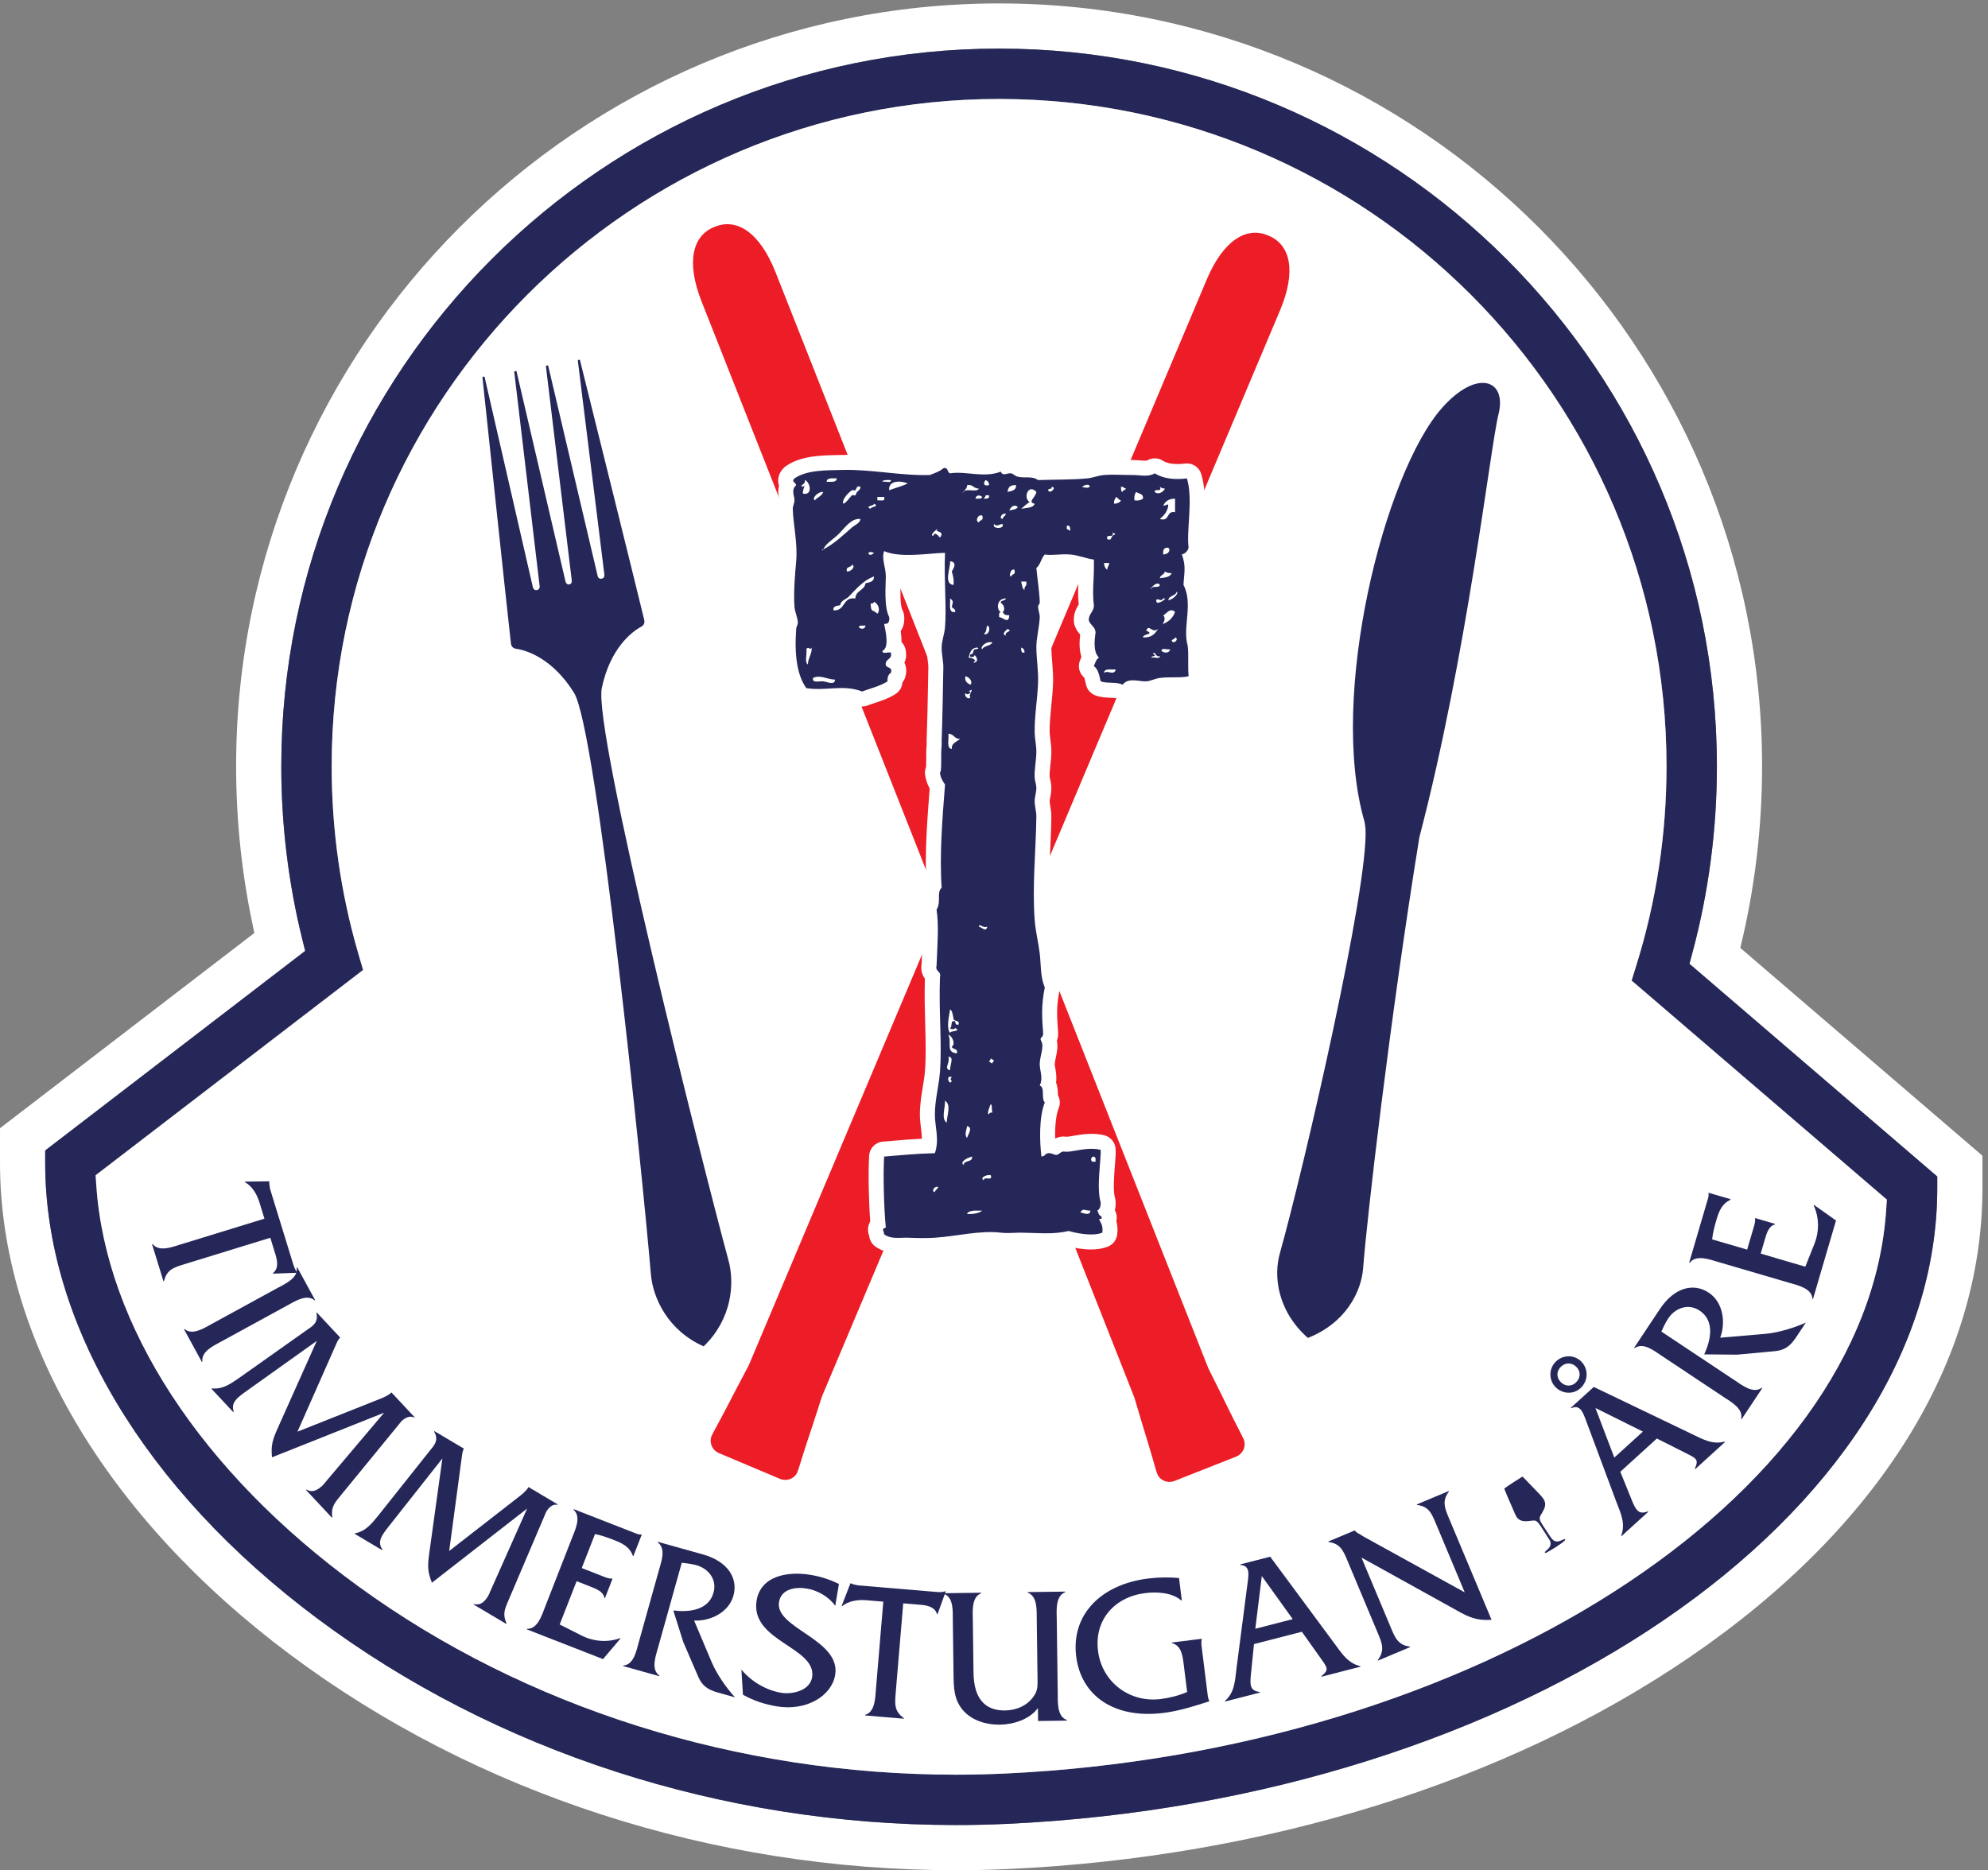 <?xml version="1.0" encoding="UTF-8" standalone="no"?> <svg xmlns="http://www.w3.org/2000/svg" xmlns:xlink="http://www.w3.org/1999/xlink" xmlns:serif="http://www.serif.com/" width="100%" height="100%" viewBox="0 0 220 207" version="1.1" xml:space="preserve" style="fill-rule:evenodd;clip-rule:evenodd;stroke-linejoin:round;stroke-miterlimit:2;"><rect x="0" y="0" width="220" height="207" fill="#808080" stroke="none"/><g><path d="M214.385,131.499c-0,36.188 -46.203,67.757 -102.997,70.373c-1.845,0.084 -3.727,0.128 -5.592,0.128c-25.864,0 -50.981,-8.13 -70.726,-22.893c-19.11,-14.287 -30.07,-32.656 -30.07,-50.395l0,-1.375l28.771,-22.086l-0.328,-1.327c-1.535,-6.22 -2.314,-12.649 -2.314,-19.11c-0,-43.799 35.634,-79.434 79.435,-79.434c43.799,0 79.434,35.635 79.434,79.434c0,6.985 -0.907,13.913 -2.696,20.593l-0.34,1.27l27.423,23.541l-0,1.281Zm3.257,-5.075l-25.053,-21.507c1.599,-6.549 2.409,-13.302 2.409,-20.103c0,-46.557 -37.877,-84.434 -84.434,-84.434c-46.558,0 -84.435,37.877 -84.435,84.434c-0,6.222 0.68,12.419 2.023,18.447l-26.197,20.11l-1.955,1.501l0,3.84c0,19.331 11.691,39.159 32.076,54.399c20.604,15.405 46.784,23.889 73.72,23.889c1.929,0 3.888,-0.045 5.821,-0.133c28.384,-1.308 55.156,-9.64 75.388,-23.464c20.881,-14.266 32.38,-32.7 32.38,-51.904l-0,-3.578l-1.743,-1.497Z" style="fill:#fff;fill-rule:nonzero;"></path><path d="M208.737,133.814c-2.042,32.071 -45.827,60.105 -97.605,62.489c-1.752,0.082 -3.547,0.123 -5.336,0.123c-24.174,-0 -47.672,-7.412 -66.165,-20.869c-17.361,-12.633 -27.921,-28.802 -28.973,-44.36l-0.075,-1.117l29.598,-22.722l-0.534,-1.829c-1.953,-6.7 -2.943,-13.669 -2.943,-20.715c-0,-40.726 33.133,-73.859 73.86,-73.859c40.726,0 73.859,33.133 73.859,73.859c0,7.496 -1.116,14.886 -3.32,21.964l-0.544,1.75l28.244,24.245l-0.066,1.041Zm-21.775,-27.137l0.34,-1.27c1.789,-6.68 2.696,-13.608 2.696,-20.593c0,-43.799 -35.635,-79.434 -79.434,-79.434c-43.801,0 -79.435,35.635 -79.435,79.434c-0,6.461 0.779,12.89 2.314,19.11l0.328,1.327l-28.771,22.086l0,1.375c0,17.739 10.96,36.108 30.07,50.395c19.745,14.763 44.862,22.893 70.726,22.893c1.865,0 3.747,-0.044 5.592,-0.128c56.794,-2.616 102.997,-34.185 102.997,-70.373l-0,-1.281l-27.423,-23.541Z" style="fill:#262759;fill-rule:nonzero;"></path><path d="M105.796,196.426c-24.174,-0 -47.672,-7.412 -66.165,-20.869c-17.361,-12.633 -27.921,-28.802 -28.973,-44.36l-0.075,-1.117l29.598,-22.722l-0.534,-1.829c-1.953,-6.7 -2.943,-13.669 -2.943,-20.715c-0,-40.726 33.133,-73.859 73.86,-73.859c40.726,0 73.859,33.133 73.859,73.859c0,7.496 -1.116,14.886 -3.32,21.964l-0.544,1.75l28.244,24.245l-0.066,1.041c-2.042,32.071 -45.827,60.105 -97.605,62.489c-1.752,0.082 -3.547,0.123 -5.336,0.123Z" style="fill:#fff;fill-rule:nonzero;"></path><path d="M88.352,162.614l0.009,0.002c0.008,-0.026 0.762,-2.483 1.544,-4.794c-0.001,0.002 -0,0.004 -0,0.006l1.063,-3.285l50.674,-120.16c1.86,-4.409 1.133,-7.29 -1.214,-8.28c-0.017,-0.007 -0.035,-0.011 -0.052,-0.018c-0.003,-0.001 -0.006,-0.003 -0.009,-0.004c-0.003,-0.001 -0.006,-0.002 -0.009,-0.003c-0.017,-0.008 -0.032,-0.017 -0.049,-0.025c-2.348,-0.99 -4.918,0.501 -6.776,4.909l-50.676,120.161l-1.609,3.054c0.001,-0.001 0.002,-0.002 0.004,-0.004c-1.11,2.173 -2.342,4.427 -2.356,4.452l0.008,0.004l-0.146,0.277c-0.314,0.745 0.048,1.609 0.808,1.93l3.363,1.418l0.009,0.004l0.009,0.003l3.363,1.419c0.761,0.321 1.632,-0.023 1.946,-0.768l0.096,-0.298Z" style="fill:#ec1d26;fill-rule:nonzero;"></path><path d="M137.497,159.034l0.007,-0.003c-0.013,-0.025 -1.193,-2.307 -2.252,-4.505c0.002,0.001 0.003,0.002 0.005,0.004l-1.54,-3.091l-47.888,-121.298c-1.757,-4.45 -4.291,-6 -6.662,-5.064c-0.017,0.007 -0.032,0.016 -0.049,0.023c-0.003,0.001 -0.006,0.002 -0.009,0.003c-0.003,0.002 -0.006,0.003 -0.009,0.005c-0.017,0.006 -0.035,0.01 -0.052,0.016c-2.371,0.936 -3.163,3.799 -1.406,8.249l47.888,121.298l0.987,3.309c-0,-0.002 0.001,-0.004 -0,-0.006c0.729,2.329 1.426,4.801 1.433,4.829l0.008,-0.003l0.09,0.3c0.297,0.752 1.159,1.116 1.928,0.813l3.395,-1.34l0.009,-0.004l0.009,-0.003l3.395,-1.341c0.767,-0.302 1.149,-1.158 0.852,-1.91l-0.139,-0.281Z" style="fill:#ec1d26;fill-rule:nonzero;"></path><path d="M150.85,140.36c0.408,-5.41 2.931,-27.377 6.226,-47.702c5.316,-20.314 7.85,-43.218 8.755,-46.81c0.97,-3.864 -2.407,-5.057 -6.267,-0.681c-6.367,7.216 -12.594,31.879 -8.566,45.767c0.047,0.32 0.092,0.455 0.111,0.755c0.389,6.313 -6.749,37.313 -9.479,47.045c-0.715,2.533 -0.258,6.38 3.103,9.349l0.004,0.001c4.174,-1.64 5.915,-5.099 6.113,-7.724Z" style="fill:#262759;fill-rule:nonzero;"></path><path d="M71.294,68.619c-0.881,-3.688 -7.118,-28.782 -7.118,-28.782l-0.127,-0.018l-0.108,0.059l2.943,23.736c0,-0 0.052,0.374 -0.311,0.439c-0.364,0.064 -0.434,-0.305 -0.434,-0.305l-5.478,-23.28l-0.133,-0.03l-0.118,0.074l2.863,23.733c-0,-0 0.058,0.379 -0.275,0.438c-0.333,0.059 -0.416,-0.315 -0.416,-0.315l-5.425,-23.282l-0.133,-0.021l-0.119,0.065l2.815,23.751c0,-0 0.049,0.371 -0.303,0.433c-0.353,0.063 -0.444,-0.305 -0.444,-0.305l-5.352,-23.311l-0.125,-0.019l-0.11,0.06c0,-0 2.722,25.714 3.156,29.481c0.04,0.357 0.262,0.544 0.604,0.593c1.168,0.164 4.036,1.104 6.365,4.848c2.519,3.84 7.607,53.565 8.518,64.368c0.227,2.685 1.913,6.246 5.84,7.988c3.095,-2.98 3.458,-6.902 2.752,-9.503c-2.839,-10.462 -15.069,-58.929 -14.015,-63.399c0.908,-4.314 3.283,-6.179 4.322,-6.732c0.306,-0.163 0.45,-0.415 0.366,-0.764Z" style="fill:#262759;fill-rule:nonzero;"></path><path d="M102.188,137.864c-0.57,-0 -1.151,-0.019 -1.756,-0.04l-0.14,-0.002c-0.14,-0 -0.283,0.005 -0.428,0.011c-0.17,0.006 -0.34,0.011 -0.512,0.011c-0.572,0 -1.316,-0.062 -1.995,-0.549c-0.206,-0.148 -0.332,-0.38 -0.345,-0.633c-0.002,-0.03 -0.012,-0.063 -0.035,-0.126c-0.053,-0.15 -0.177,-0.5 0.015,-0.877c0.046,-0.09 0.101,-0.165 0.162,-0.23c-0.188,-2.288 -0.255,-5.627 -0.142,-7.469c0.026,-0.413 0.351,-0.744 0.763,-0.777l1.097,-0.09c1.18,-0.102 2.499,-0.214 3.937,-0.268c0.107,-0.653 0.024,-1.323 -0.063,-2.023c-0.059,-0.479 -0.121,-0.976 -0.119,-1.474c0.003,-1.004 0.158,-1.943 0.308,-2.85c0.107,-0.649 0.208,-1.262 0.255,-1.889c0.126,-1.662 0.078,-3.386 0.027,-5.212c-0.046,-1.646 -0.093,-3.349 -0.028,-5.236c0.001,-0.03 0.003,-0.06 0.007,-0.089c-0.221,-0.237 -0.511,-0.63 -0.379,-1.299c0.016,-0.397 0.035,-0.797 0.053,-1.197c0.083,-1.739 0.161,-3.381 -0.047,-4.749c-0.03,-0.201 0.013,-0.406 0.124,-0.576c0.133,-0.205 0.132,-0.503 0.13,-0.848c-0.002,-0.409 -0.004,-0.936 0.28,-1.398c-0.205,-3.424 0.076,-7.076 0.348,-10.611l0.025,-0.314c-0.241,-0.372 -0.463,-0.831 -0.536,-1.441c-0.022,-0.181 0.017,-0.362 0.106,-0.516c0.028,-0.203 0.027,-0.678 0.026,-1.036c-0.001,-0.527 -0.002,-1.125 0.054,-1.633c0.005,-0.067 -0.001,-0.227 -0.002,-0.333c-0.002,-0.086 -0.002,-0.152 -0.002,-0.172c0.074,-1.932 0.111,-3.975 0.149,-6.065l0.038,-1.966c0.006,-0.302 -0.04,-0.646 -0.088,-1.011c-0.053,-0.404 -0.108,-0.822 -0.099,-1.236c0.011,-0.507 0.112,-0.949 0.21,-1.377c0.072,-0.316 0.14,-0.615 0.167,-0.923c0.092,-1.064 0.055,-2.399 0.015,-3.813c-0.031,-1.073 -0.064,-2.261 -0.044,-3.475c-0.193,0.015 -0.395,0.032 -0.604,0.049c-0.799,0.066 -1.703,0.14 -2.592,0.14c-0.729,-0 -1.361,-0.052 -1.91,-0.157c0.021,0.124 0.047,0.253 0.073,0.384c0.078,0.4 0.167,0.853 0.166,1.331c0,0.195 -0.009,0.435 -0.018,0.705c-0.034,0.99 -0.091,2.645 0.3,3.405c0.047,0.09 0.077,0.189 0.088,0.291c0.022,0.201 0.088,0.816 -0.32,1.27c-0.033,0.036 -0.07,0.073 -0.114,0.111c0.113,0.624 0.193,1.292 0.109,1.87c0.251,0.102 0.436,0.321 0.497,0.586c0.151,0.676 -0.086,1.093 -0.318,1.344c0.478,0.439 0.405,0.996 0.299,1.332c-0.058,0.187 -0.181,0.347 -0.346,0.452c0.011,0.012 0.002,0.075 0.009,0.187c0.017,0.294 -0.123,0.577 -0.369,0.74c-0.646,0.429 -1.402,0.678 -2.134,0.919c-0.283,0.093 -0.566,0.186 -0.838,0.289c-0.095,0.036 -0.195,0.054 -0.295,0.054c-0.101,0 -0.202,-0.019 -0.298,-0.056c-0.589,-0.227 -1.203,-0.328 -1.988,-0.328c-0.41,0 -0.818,0.026 -1.228,0.051c-0.45,0.029 -0.904,0.056 -1.365,0.056c-0.521,-0 -0.989,-0.036 -1.434,-0.109c-0.215,-0.035 -0.409,-0.155 -0.537,-0.332c-1.089,-1.507 -1.507,-3.828 -1.278,-7.096c0.017,-0.243 0.093,-0.439 0.148,-0.583c0.015,-0.04 0.033,-0.079 0.042,-0.12c-0.015,-0.11 -0.084,-0.347 -0.158,-0.598c-0.09,-0.307 -0.192,-0.655 -0.219,-1.012c-0.126,-1.679 0.063,-3.792 0.188,-5.189c0.102,-1.137 -0.041,-2.335 -0.179,-3.494c-0.093,-0.775 -0.18,-1.506 -0.198,-2.215c-0.007,-0.284 0.066,-0.524 0.125,-0.717c0.029,-0.094 0.061,-0.201 0.062,-0.252c0.001,-0.052 -0.025,-0.177 -0.047,-0.278c-0.069,-0.326 -0.18,-0.852 0.049,-1.383c-0.082,-0.132 -0.145,-0.297 -0.148,-0.501c-0.005,-0.445 0.288,-0.743 0.384,-0.841c0.037,-0.037 0.077,-0.07 0.12,-0.1c1.44,-0.994 3.487,-1.036 5.133,-1.07c0,-0 0.952,-0.021 1.15,-0.021c1.471,0 2.939,0.148 4.357,0.292c1.389,0.14 2.826,0.286 4.236,0.286c0.136,0 0.271,-0.002 0.407,-0.004l0.094,-0.037c0.406,-0.155 0.788,-0.3 1.011,-0.502c0.096,-0.087 0.212,-0.151 0.337,-0.185c0.138,-0.038 0.266,-0.056 0.392,-0.056c0.415,-0 0.736,0.182 0.957,0.541c0.143,-0.008 0.291,-0.013 0.446,-0.013c0.498,-0 1.004,0.048 1.493,0.094c0.473,0.044 0.963,0.091 1.429,0.091c0.62,0 1.118,-0.081 1.566,-0.256c0.097,-0.037 0.198,-0.056 0.3,-0.056c0.116,-0 0.232,0.025 0.339,0.073c0.092,0.041 0.175,0.098 0.245,0.167c0.129,-0.03 0.281,-0.06 0.451,-0.06c0.049,0 0.188,0.012 0.237,0.021c0.332,0.061 0.546,0.214 0.686,0.316c0.073,0.052 0.091,0.064 0.107,0.067c0.208,0.05 0.446,0.05 0.698,0.05c0.474,-0 1.03,-0 1.578,0.294c0.603,-0.021 1.193,-0.03 1.774,-0.039c1.165,-0.018 2.265,-0.034 3.355,-0.137c0.233,-0.021 0.485,-0.087 0.752,-0.156c0.332,-0.086 0.709,-0.185 1.13,-0.218c0.355,-0.03 0.717,-0.04 1.081,-0.04c0.35,0 0.701,0.009 1.054,0.019c0.34,0.009 0.679,0.018 1.019,0.018l0.117,-0c0.24,-0 0.482,0.018 0.725,0.038c0.198,0.016 0.397,0.034 0.592,0.034c0.297,0 0.504,-0.044 0.669,-0.143c0.131,-0.078 0.278,-0.117 0.425,-0.117c0.156,0 0.311,0.044 0.448,0.132c0.508,0.326 1.226,0.498 2.075,0.498c0.308,-0 0.619,-0.022 0.928,-0.061c0.035,-0.005 0.071,-0.007 0.106,-0.007c0.359,0 0.683,0.233 0.791,0.583c0.471,1.513 0.354,3.42 0.25,5.101c-0.063,1.04 -0.124,2.023 -0.032,2.71c0.015,0.113 0.007,0.227 -0.024,0.336c-0.105,0.368 -0.295,0.676 -0.557,0.909c0.209,0.855 0.145,1.538 0.083,2.202c-0.018,0.196 -0.037,0.396 -0.049,0.608c0.614,1.357 0.485,2.801 0.369,4.082c-0.073,0.814 -0.143,1.585 -0.025,2.254c0.18,0.592 0.175,1.342 0.169,2.206c-0.004,0.552 -0.009,1.124 0.038,1.668c0.036,0.413 -0.238,0.788 -0.642,0.88c-0.598,0.137 -1.229,0.138 -1.839,0.139c-0.467,0.001 -0.952,0.001 -1.422,0.062c-0.173,0.023 -0.349,0.08 -0.551,0.148c-0.279,0.092 -0.597,0.197 -0.981,0.23c-0.06,0.005 -0.189,0.008 -0.19,0.008c-0.202,-0 -0.439,-0.028 -0.691,-0.059c-0.213,-0.027 -0.441,-0.057 -0.663,-0.057c-0.374,-0 -0.44,0.093 -0.472,0.138c-0.16,0.225 -0.415,0.347 -0.676,0.347c-0.137,-0 -0.275,-0.033 -0.402,-0.104c-0.148,-0.082 -0.588,-0.1 -0.91,-0.113c-0.483,-0.019 -0.982,-0.039 -1.426,-0.216c-0.256,-0.101 -0.445,-0.322 -0.504,-0.591l-0.03,-0.131c-0.09,-0.412 -0.203,-0.927 -0.383,-1.052c-0.325,-0.226 -0.446,-0.65 -0.287,-1.012l0.076,-0.191c0.056,-0.146 0.12,-0.313 0.212,-0.48c-0.409,-0.896 -0.268,-2.009 -0.185,-2.672l0.007,-0.055c-0.017,-0.045 -0.06,-0.1 -0.179,-0.234c-0.168,-0.188 -0.397,-0.446 -0.522,-0.84c-0.023,-0.07 -0.036,-0.143 -0.039,-0.217c-0.028,-0.658 0.236,-1.07 0.41,-1.342c0.128,-0.199 0.153,-0.249 0.151,-0.363c-0.126,-0.986 -0.088,-1.793 -0.044,-2.728c0.023,-0.484 0.048,-1.017 0.05,-1.65c-0.166,-0.041 -0.337,-0.088 -0.511,-0.136c-0.457,-0.125 -0.929,-0.255 -1.351,-0.288c-0.161,-0.013 -0.321,-0.018 -0.476,-0.018c-0.301,-0 -0.59,0.018 -0.865,0.034c-0.281,0.017 -0.549,0.032 -0.802,0.032c-0.063,-0 -0.125,-0.001 -0.184,-0.003c-0.028,0.057 -0.054,0.117 -0.081,0.177c-0.104,0.229 -0.223,0.495 -0.409,0.741c0.034,0.303 0.072,0.621 0.111,0.945c0.1,0.837 0.204,1.701 0.23,2.478c0.012,0.32 -0.086,0.55 -0.168,0.694c0.014,0.073 0.034,0.158 0.052,0.233c0.06,0.248 0.127,0.53 0.116,0.818c-0.02,0.576 -0.111,1.147 -0.198,1.698c-0.092,0.583 -0.18,1.133 -0.176,1.632c0.006,0.578 0.052,1.135 0.097,1.685c0.06,0.735 0.123,1.494 0.091,2.287c-0.033,0.8 -0.111,1.594 -0.187,2.362c-0.102,1.05 -0.2,2.041 -0.187,3.021c0.005,0.32 0.047,0.644 0.088,0.967c0.052,0.421 0.107,0.856 0.098,1.306c-0.008,0.448 -0.055,0.882 -0.102,1.31c-0.056,0.503 -0.108,0.977 -0.085,1.44c0.006,0.105 0.04,0.236 0.07,0.37c0.056,0.249 0.118,0.53 0.117,0.797c-0.001,0.351 -0.059,0.652 -0.111,0.917c-0.042,0.213 -0.078,0.397 -0.075,0.564c0.004,0.244 0.046,0.475 0.084,0.704c0.052,0.316 0.108,0.643 0.102,1.007c-0.018,1.333 -0.079,2.657 -0.139,3.977c-0.118,2.54 -0.228,4.939 -0.049,7.368c0.05,0.679 0.168,1.342 0.294,2.044c0.096,0.544 0.194,1.093 0.262,1.66c0.046,0.375 0.07,0.758 0.093,1.144c0.052,0.855 0.101,1.663 0.407,2.37c0.069,0.157 0.086,0.332 0.051,0.5c-0.383,1.834 -0.289,3.162 -0.189,4.569l0.017,0.257c0.028,0.382 -0.07,0.652 -0.185,0.837c0.198,0.593 0.067,1.206 -0.05,1.757c-0.063,0.295 -0.128,0.602 -0.138,0.866c-0.007,0.167 0.032,0.386 0.073,0.618c0.075,0.424 0.17,0.966 0.044,1.559c0.216,0.39 0.228,0.869 0.236,1.181c0.003,0.122 0.007,0.297 0.022,0.388c0.191,0.232 0.242,0.553 0.127,0.837c-0.432,1.07 -0.522,2.864 -0.422,4.474c0.046,-0.003 0.094,-0.005 0.116,-0.005c0.295,0 0.542,0.087 0.723,0.154c0.177,-0.13 0.408,-0.269 0.737,-0.323c0.046,-0.008 0.092,-0.012 0.137,-0.012c0.057,0 0.111,0.006 0.165,0.016c0.046,0.004 0.116,0.007 0.196,0.007c0.086,-0 0.184,-0.003 0.279,-0.015c0.199,-0.028 0.41,-0.064 0.628,-0.101c0.55,-0.096 1.174,-0.203 1.841,-0.203c0.425,-0 0.816,0.043 1.196,0.132c0.351,0.081 0.609,0.38 0.64,0.739c0.031,0.379 -0.015,0.957 -0.074,1.69c-0.101,1.27 -0.241,3.009 0.04,3.94c0.019,0.061 0.031,0.125 0.034,0.189c0.027,0.442 -0.05,0.78 -0.172,1.038c0.423,0.503 0.296,0.953 0.218,1.126c-0.002,0.004 -0.004,0.009 -0.006,0.014c0.134,0.343 0.227,0.778 0.139,1.364c-0.043,0.289 -0.234,0.535 -0.504,0.645c-0.426,0.176 -0.951,0.266 -1.56,0.266c-0.898,0 -1.831,-0.187 -2.514,-0.365c-0.733,0.16 -1.504,0.233 -2.464,0.233c-0.475,-0 -0.956,-0.018 -1.45,-0.035c-0.429,-0.016 -0.867,-0.032 -1.32,-0.037l-0.013,0c-0.28,0 -0.492,0.01 -0.707,0.02c-0.246,0.011 -0.494,0.021 -0.752,0.021c-0.273,0 -0.556,-0.011 -0.858,-0.045c-0.369,-0.041 -0.737,-0.058 -1.105,-0.058c-1.103,-0 -2.21,0.153 -3.381,0.316c-0.862,0.12 -1.753,0.244 -2.666,0.307c-0.438,0.029 -0.879,0.041 -1.325,0.041Z" style="fill:#fff;"></path><path d="M104.565,50.142c-0.198,-0 -0.403,0.028 -0.61,0.085c-0.251,0.068 -0.483,0.195 -0.676,0.37c-0.102,0.092 -0.442,0.225 -0.708,0.326c-0.083,0.001 -0.165,0.002 -0.247,0.002c-1.369,0 -2.721,-0.137 -4.152,-0.282c-1.439,-0.145 -2.927,-0.296 -4.44,-0.296c-0.206,0 -0.412,0.003 -0.619,0.009l-0.547,0.013c-1.757,0.035 -3.944,0.08 -5.589,1.216c-0.086,0.06 -0.166,0.127 -0.239,0.201c-0.42,0.426 -0.63,0.908 -0.623,1.433c0.002,0.202 0.037,0.383 0.089,0.542c-0.155,0.637 -0.034,1.214 0.028,1.503c0.005,0.026 0.011,0.05 0.016,0.075c-0.005,0.014 -0.009,0.027 -0.013,0.041c-0.068,0.224 -0.171,0.562 -0.161,0.98c0.018,0.748 0.112,1.534 0.203,2.294c0.133,1.116 0.271,2.27 0.177,3.32c-0.127,1.426 -0.32,3.581 -0.189,5.327c0.033,0.443 0.149,0.836 0.25,1.183c0.028,0.093 0.063,0.214 0.089,0.316c-0.061,0.172 -0.132,0.408 -0.152,0.694c-0.244,3.469 0.225,5.968 1.433,7.639c0.256,0.355 0.643,0.594 1.075,0.665c0.489,0.081 1.001,0.12 1.567,0.12c0.496,-0 0.965,-0.029 1.417,-0.057c0.412,-0.026 0.801,-0.05 1.176,-0.05c0.679,0 1.201,0.084 1.691,0.273c0.192,0.074 0.394,0.111 0.596,0.111c0.2,0 0.399,-0.036 0.589,-0.108c0.262,-0.1 0.533,-0.189 0.805,-0.278c0.747,-0.246 1.594,-0.524 2.332,-1.015c0.431,-0.286 0.7,-0.755 0.736,-1.263c0.136,-0.163 0.239,-0.353 0.304,-0.559c0.158,-0.506 0.173,-1.101 -0.086,-1.626c0.204,-0.446 0.243,-0.939 0.121,-1.48c-0.07,-0.312 -0.228,-0.591 -0.447,-0.81c0.009,-0.41 -0.029,-0.824 -0.085,-1.211c0.323,-0.458 0.45,-1.036 0.376,-1.723c-0.022,-0.203 -0.081,-0.401 -0.175,-0.583c-0.293,-0.567 -0.236,-2.208 -0.209,-2.996c0.01,-0.28 0.018,-0.529 0.019,-0.732c-0,-0.266 -0.021,-0.518 -0.054,-0.756c0.282,0.018 0.58,0.027 0.895,0.027c0.811,0 1.623,-0.059 2.361,-0.119c0.002,0.909 0.027,1.788 0.05,2.602c0.039,1.388 0.076,2.699 -0.013,3.714c-0.021,0.251 -0.081,0.51 -0.149,0.811c-0.102,0.446 -0.218,0.952 -0.231,1.542c-0.01,0.478 0.052,0.948 0.107,1.363c0.044,0.333 0.085,0.647 0.08,0.886l-0.037,1.968c-0.039,2.123 -0.075,4.127 -0.149,6.051c-0.001,0.023 -0.002,0.107 0.001,0.218c0.001,0.078 0.005,0.189 0.003,0.267c-0.057,0.542 -0.055,1.148 -0.054,1.684c0,0.252 0.001,0.606 -0.01,0.812c-0.109,0.26 -0.151,0.548 -0.117,0.837c0.076,0.634 0.282,1.139 0.512,1.544l-0.004,0.053c-0.268,3.481 -0.545,7.074 -0.363,10.482c-0.272,0.584 -0.269,1.181 -0.267,1.589c0,0.137 0.001,0.34 -0.015,0.423c-0.208,0.335 -0.289,0.732 -0.23,1.122c0.196,1.287 0.119,2.89 0.039,4.588c-0.018,0.381 -0.036,0.762 -0.051,1.142c-0.106,0.613 0.015,1.171 0.362,1.665c-0.056,1.828 -0.01,3.477 0.035,5.074c0.05,1.804 0.098,3.508 -0.025,5.126c-0.045,0.591 -0.143,1.186 -0.247,1.817c-0.155,0.94 -0.315,1.912 -0.319,2.982c-0.002,0.551 0.063,1.073 0.126,1.578c0.049,0.401 0.096,0.775 0.105,1.127c-1.165,0.06 -2.243,0.152 -3.225,0.236c-0.379,0.032 -0.743,0.063 -1.093,0.091c-0.824,0.064 -1.475,0.726 -1.526,1.551c-0.111,1.793 -0.053,4.975 0.12,7.281c-0.018,0.03 -0.035,0.061 -0.051,0.093c-0.347,0.682 -0.139,1.302 -0.062,1.519c0.051,0.467 0.298,0.893 0.683,1.169c0.881,0.631 1.836,0.704 2.479,0.704c0.181,0 0.361,-0.006 0.54,-0.012c0.134,-0.005 0.267,-0.011 0.396,-0.011l0.114,0.002c0.616,0.022 1.208,0.041 1.788,0.041c0.502,0 0.953,-0.014 1.379,-0.044c0.94,-0.064 1.846,-0.19 2.721,-0.312c1.142,-0.158 2.22,-0.308 3.267,-0.308c0.36,-0 0.692,0.017 1.015,0.053c0.304,0.033 0.614,0.05 0.949,0.05c0.271,0 0.531,-0.011 0.788,-0.022c0.206,-0.009 0.41,-0.018 0.618,-0.018l0.059,0c0.448,0.004 0.88,0.02 1.303,0.035c0.502,0.018 0.991,0.035 1.474,0.035c0.939,0 1.713,-0.066 2.447,-0.211c0.711,0.175 1.631,0.343 2.533,0.343c0.717,-0 1.348,-0.11 1.875,-0.327c0.54,-0.222 0.923,-0.712 1.009,-1.29c0.091,-0.61 0.028,-1.103 -0.088,-1.499c0.067,-0.306 0.085,-0.756 -0.166,-1.242c0.07,-0.279 0.105,-0.601 0.082,-0.973c-0.007,-0.129 -0.03,-0.256 -0.068,-0.38c-0.235,-0.78 -0.093,-2.566 -0.007,-3.633c0.064,-0.801 0.11,-1.38 0.073,-1.827c-0.06,-0.718 -0.577,-1.316 -1.279,-1.478c-0.442,-0.103 -0.894,-0.152 -1.382,-0.152c-0.738,-0.001 -1.398,0.113 -1.981,0.214c-0.208,0.035 -0.408,0.07 -0.6,0.096c-0.058,0.008 -0.117,0.009 -0.169,0.009c-0.034,0 -0.066,-0.001 -0.092,-0.002c-0.087,-0.014 -0.177,-0.022 -0.267,-0.022c-0.091,0 -0.183,0.008 -0.275,0.023c-0.253,0.042 -0.466,0.117 -0.642,0.2c-0.029,-1.274 0.075,-2.579 0.395,-3.37c0.191,-0.473 0.151,-0.997 -0.088,-1.427c-0.001,-0.043 -0.001,-0.086 -0.002,-0.129c-0.007,-0.275 -0.019,-0.775 -0.204,-1.268c0.083,-0.629 -0.015,-1.182 -0.087,-1.595c-0.029,-0.162 -0.065,-0.364 -0.061,-0.444c0.007,-0.193 0.065,-0.464 0.12,-0.726c0.116,-0.546 0.253,-1.191 0.121,-1.855c0.111,-0.296 0.155,-0.619 0.13,-0.968l-0.018,-0.253c-0.1,-1.407 -0.186,-2.623 0.174,-4.345c0.071,-0.336 0.035,-0.685 -0.102,-1c-0.248,-0.573 -0.293,-1.309 -0.339,-2.089c-0.024,-0.386 -0.048,-0.786 -0.097,-1.195c-0.073,-0.597 -0.174,-1.16 -0.271,-1.704c-0.122,-0.681 -0.236,-1.324 -0.283,-1.96c-0.174,-2.381 -0.065,-4.757 0.05,-7.273c0.06,-1.303 0.122,-2.651 0.141,-4c0.007,-0.44 -0.058,-0.822 -0.114,-1.158c-0.038,-0.224 -0.07,-0.417 -0.073,-0.576c-0.001,-0.082 0.029,-0.233 0.06,-0.394c0.056,-0.286 0.126,-0.642 0.127,-1.071c0.002,-0.363 -0.076,-0.708 -0.138,-0.985c-0.02,-0.091 -0.043,-0.18 -0.053,-0.257c-0.017,-0.366 0.032,-0.808 0.083,-1.276c0.049,-0.438 0.099,-0.89 0.108,-1.389c0.01,-0.509 -0.052,-0.996 -0.106,-1.425c-0.04,-0.317 -0.077,-0.617 -0.081,-0.874c-0.012,-0.933 0.083,-1.901 0.184,-2.926c0.077,-0.781 0.156,-1.588 0.189,-2.413c0.034,-0.843 -0.03,-1.627 -0.092,-2.385c-0.046,-0.559 -0.089,-1.088 -0.094,-1.627c-0.003,-0.43 0.079,-0.949 0.166,-1.497c0.091,-0.575 0.185,-1.17 0.208,-1.799c0.013,-0.377 -0.061,-0.712 -0.127,-0.988c0.079,-0.213 0.138,-0.484 0.127,-0.812c-0.028,-0.813 -0.134,-1.695 -0.237,-2.549c-0.026,-0.217 -0.051,-0.431 -0.075,-0.639c0.061,-0.103 0.115,-0.204 0.162,-0.299c0.163,-0.007 0.332,-0.016 0.505,-0.027c0.259,-0.015 0.532,-0.032 0.816,-0.032c0.134,0 0.27,0.004 0.409,0.015c0.314,0.025 0.704,0.126 1.089,0.231c-0.01,0.346 -0.025,0.664 -0.039,0.978c-0.041,0.856 -0.079,1.668 0.024,2.68c-0.001,0.001 -0.001,0.002 -0.002,0.003c-0.202,0.315 -0.578,0.903 -0.54,1.822c0.006,0.148 0.032,0.295 0.077,0.436c0.16,0.5 0.433,0.842 0.627,1.063c-0.078,0.669 -0.142,1.592 0.139,2.459c-0.032,0.076 -0.059,0.146 -0.082,0.208c-0.021,0.053 -0.041,0.107 -0.063,0.158c-0.296,0.679 -0.103,1.466 0.456,1.934c0.056,0.141 0.12,0.434 0.165,0.637l0.03,0.136c0.119,0.537 0.497,0.98 1.008,1.182c0.576,0.228 1.172,0.252 1.699,0.273c0.195,0.008 0.484,0.019 0.608,0.045c0.235,0.117 0.487,0.173 0.737,0.173c0.433,-0 0.858,-0.169 1.174,-0.486c0.15,0.003 0.344,0.027 0.533,0.051c0.256,0.032 0.52,0.065 0.796,0.065c0.091,0 0.178,-0.003 0.261,-0.011c0.48,-0.041 0.863,-0.167 1.17,-0.269c0.161,-0.054 0.303,-0.1 0.398,-0.113c0.416,-0.053 0.852,-0.054 1.313,-0.055c0.657,-0.001 1.336,-0.002 2.026,-0.16c0.806,-0.184 1.354,-0.935 1.283,-1.759c-0.044,-0.506 -0.04,-1.058 -0.036,-1.591c0.006,-0.87 0.012,-1.695 -0.188,-2.398c-0.089,-0.554 -0.025,-1.255 0.041,-1.994c0.12,-1.327 0.254,-2.816 -0.354,-4.302c0.01,-0.132 0.022,-0.26 0.034,-0.386c0.056,-0.598 0.117,-1.25 -0.012,-2.034c0.204,-0.269 0.359,-0.58 0.457,-0.924c0.063,-0.219 0.08,-0.449 0.049,-0.675c-0.081,-0.607 -0.023,-1.55 0.039,-2.549c0.107,-1.753 0.23,-3.74 -0.286,-5.398c-0.218,-0.701 -0.866,-1.167 -1.584,-1.167c-0.07,0 -0.141,0.005 -0.212,0.014c-0.284,0.036 -0.56,0.055 -0.822,0.055c-0.69,0 -1.252,-0.127 -1.627,-0.367c-0.272,-0.175 -0.584,-0.263 -0.896,-0.263c-0.293,-0 -0.587,0.077 -0.848,0.233c-0.001,-0 -0.05,0.026 -0.246,0.026c-0.174,-0 -0.35,-0.016 -0.525,-0.03c-0.266,-0.022 -0.531,-0.042 -0.793,-0.042l-0.121,0c-0.332,0 -0.665,-0.009 -0.997,-0.017c-0.359,-0.01 -0.717,-0.019 -1.073,-0.019c-0.427,-0 -0.802,0.014 -1.147,0.042c-0.491,0.039 -0.924,0.152 -1.271,0.242c-0.244,0.063 -0.455,0.118 -0.622,0.134c-1.056,0.099 -2.14,0.115 -3.288,0.133c-0.52,0.008 -1.048,0.016 -1.585,0.032c-0.657,-0.288 -1.291,-0.288 -1.745,-0.288c-0.147,-0 -0.289,-0 -0.399,-0.009c-0.209,-0.145 -0.52,-0.331 -0.952,-0.41c-0.126,-0.023 -0.256,-0.035 -0.387,-0.035c-0.091,0 -0.177,0.006 -0.257,0.014c-0.033,-0.017 -0.066,-0.033 -0.1,-0.048c-0.215,-0.097 -0.446,-0.145 -0.678,-0.145c-0.203,-0 -0.407,0.037 -0.601,0.112c-0.349,0.136 -0.75,0.199 -1.264,0.199c-0.428,0 -0.877,-0.042 -1.352,-0.087c-0.508,-0.048 -1.033,-0.098 -1.571,-0.098l-0.073,0c-0.483,-0.463 -1.049,-0.527 -1.33,-0.527Zm0,1.659c0.388,-0 0.256,0.52 0.576,0.588c0.269,-0.044 0.545,-0.061 0.827,-0.061c0.934,0 1.927,0.185 2.923,0.185c0.625,0 1.252,-0.073 1.865,-0.311c0.085,0.225 0.22,0.289 0.377,0.289c0.206,-0 0.448,-0.11 0.658,-0.11c0.03,-0 0.06,0.003 0.088,0.008c0.299,0.054 0.399,0.291 0.749,0.374c0.791,0.189 1.578,-0.115 2.247,0.375c1.9,-0.073 3.675,-0.023 5.428,-0.187c0.623,-0.059 1.201,-0.32 1.872,-0.375c0.333,-0.027 0.671,-0.036 1.012,-0.036c0.684,-0 1.379,0.036 2.07,0.036l0.121,0c0.434,0 0.882,0.072 1.318,0.072c0.379,-0 0.75,-0.054 1.094,-0.259c0.701,0.45 1.594,0.63 2.523,0.63c0.343,-0 0.689,-0.024 1.033,-0.068c0.709,2.277 -0.069,5.753 0.188,7.674c-0.111,0.388 -0.361,0.638 -0.749,0.749c0.523,1.363 0.219,2.187 0.187,3.369c1.034,2.014 -0.002,4.393 0.374,6.364c0.266,0.799 0.066,2.327 0.188,3.744c-0.932,0.213 -2.036,0.039 -3.182,0.187c-0.534,0.069 -0.953,0.328 -1.498,0.374c-0.037,0.004 -0.077,0.005 -0.118,0.005c-0.369,0 -0.874,-0.116 -1.355,-0.116c-0.446,-0 -0.872,0.1 -1.147,0.486c-0.602,-0.335 -1.763,-0.109 -2.434,-0.375c-0.148,-0.663 -0.27,-1.351 -0.748,-1.684c0.151,-0.348 0.241,-0.757 0.561,-0.936c-0.7,-0.696 -0.456,-2.112 -0.374,-2.808c-0.054,-0.633 -0.583,-0.79 -0.749,-1.31c-0.032,-0.781 0.574,-0.924 0.562,-1.685c-0.214,-1.739 0.051,-2.758 0,-5.054c-0.696,-0.06 -1.695,-0.488 -2.621,-0.561c-0.183,-0.015 -0.363,-0.02 -0.54,-0.02c-0.606,0 -1.169,0.066 -1.668,0.066c-0.212,-0 -0.412,-0.012 -0.6,-0.046c-0.405,0.406 -0.48,1.142 -0.936,1.497c0.105,1.144 0.335,2.579 0.375,3.744c0.01,0.304 -0.194,0.322 -0.187,0.561c0.008,0.339 0.198,0.795 0.187,1.123c-0.041,1.129 -0.384,2.301 -0.375,3.37c0.012,1.363 0.241,2.607 0.188,3.931c-0.075,1.838 -0.398,3.651 -0.375,5.428c0.01,0.745 0.201,1.51 0.187,2.246c-0.018,0.972 -0.233,1.872 -0.187,2.808c0.015,0.308 0.188,0.799 0.187,1.123c-0.002,0.547 -0.195,0.992 -0.187,1.497c0.009,0.589 0.195,1.124 0.187,1.685c-0.054,3.854 -0.463,7.642 -0.187,11.418c0.092,1.26 0.405,2.452 0.562,3.743c0.149,1.229 0.046,2.556 0.561,3.744c-0.431,2.062 -0.294,3.522 -0.187,5.054c0.043,0.615 -0.489,0.36 -0.187,0.936c0.308,0.588 -0.153,1.538 -0.187,2.433c-0.029,0.744 0.416,1.554 -0,2.434c0.605,0.206 0.137,1.485 0.561,1.871c-0.672,1.663 -0.568,4.431 -0.374,5.991c0.484,-0.063 0.337,-0.31 0.749,-0.375c0.03,-0.005 0.059,-0.007 0.089,-0.007c0.287,-0 0.571,0.197 0.8,0.197c0.015,-0 0.031,-0.001 0.046,-0.003c0.278,-0.036 0.366,-0.31 0.749,-0.374c-0.022,0.004 0.142,0.023 0.361,0.023c0.121,0 0.257,-0.006 0.388,-0.023c0.701,-0.094 1.509,-0.296 2.362,-0.296c0.33,-0 0.667,0.03 1.007,0.109c0.079,0.939 -0.489,4.184 0,5.802c0.028,0.465 -0.096,0.777 -0.374,0.936c0.161,0.151 0.111,0.513 0.374,0.562c0.203,0.223 0.166,0.375 -0.156,0.375c-0.01,-0 -0.02,-0 -0.031,-0.001c0.213,0.411 0.483,0.765 0.374,1.498c-0.354,0.146 -0.788,0.202 -1.243,0.202c-0.89,0 -1.865,-0.214 -2.5,-0.39c-0.834,0.204 -1.648,0.258 -2.48,0.258c-0.885,-0 -1.79,-0.062 -2.762,-0.07c-0.024,-0 -0.049,-0.001 -0.074,-0.001c-0.47,-0 -0.918,0.041 -1.406,0.041c-0.243,-0 -0.496,-0.01 -0.766,-0.04c-0.4,-0.045 -0.799,-0.064 -1.198,-0.064c-2.008,0 -4.007,0.482 -6.102,0.625c-0.418,0.029 -0.838,0.039 -1.265,0.039c-0.561,-0 -1.134,-0.018 -1.729,-0.039c-0.057,-0.002 -0.115,-0.003 -0.173,-0.003c-0.302,-0 -0.619,0.023 -0.936,0.023c-0.525,-0 -1.05,-0.062 -1.513,-0.394c-0.023,-0.469 -0.357,-0.586 0.188,-0.749c-0.21,-2.125 -0.314,-5.818 -0.188,-7.861c1.589,-0.125 3.485,-0.325 5.616,-0.375c0.526,-1.504 -0.005,-2.955 0,-4.305c0.006,-1.622 0.442,-3.108 0.562,-4.679c0.241,-3.185 -0.138,-6.478 -0,-10.483c0.185,-0.746 -0.56,-0.564 -0.375,-1.31c0.081,-2.15 0.274,-4.377 -0,-6.177c0.546,-0.841 -0.03,-1.892 0.562,-2.433c-0.253,-3.653 0.089,-7.688 0.374,-11.418c-0.263,-0.361 -0.494,-0.754 -0.561,-1.311c0.241,-0.196 0.064,-1.891 0.187,-2.995c0.013,-0.121 -0.002,-0.514 0,-0.561c0.097,-2.544 0.131,-5.273 0.187,-8.049c0.015,-0.726 -0.203,-1.542 -0.187,-2.246c0.017,-0.777 0.305,-1.447 0.374,-2.247c0.187,-2.147 -0.128,-5.138 0,-8.235c-1.012,0.018 -2.572,0.236 -4.051,0.236c-0.997,0 -1.957,-0.099 -2.688,-0.424c-0.311,0.823 0.19,1.805 0.188,2.808c-0.003,1.02 -0.227,3.325 0.374,4.492c0.048,0.452 -0.051,0.756 -0.453,0.756c-0.034,-0 -0.07,-0.003 -0.109,-0.007c0.198,0.959 0.572,2.646 -0.187,2.995c-0.013,0.169 0.1,0.212 0.255,0.212c0.162,0 0.37,-0.046 0.531,-0.046c0.057,-0 0.108,0.006 0.15,0.021c0.163,0.725 -0.457,0.666 -0.561,1.123c-0.164,0.725 0.817,0.306 0.561,1.123c-0.278,0.16 -0.402,0.471 -0.374,0.936c-0.788,0.524 -1.859,0.763 -2.808,1.123c-0.786,-0.302 -1.539,-0.383 -2.287,-0.383c-0.859,-0 -1.71,0.107 -2.593,0.107c-0.423,0 -0.855,-0.025 -1.297,-0.098c-1.015,-1.405 -1.329,-3.625 -1.123,-6.551c0.018,-0.261 0.204,-0.493 0.187,-0.749c-0.036,-0.535 -0.334,-1.143 -0.374,-1.685c-0.119,-1.58 0.055,-3.58 0.187,-5.054c0.178,-1.991 -0.332,-4.068 -0.375,-5.802c-0.007,-0.3 0.183,-0.6 0.188,-0.936c0.007,-0.508 -0.413,-1.144 0.187,-1.685c-0.105,-0.381 -0.564,-0.367 -0.187,-0.748c1.384,-0.956 3.551,-0.889 5.241,-0.936c0.19,-0.006 0.381,-0.008 0.571,-0.008c2.867,0 5.695,0.577 8.592,0.577c0.189,-0 0.38,-0.002 0.571,-0.008c0.538,-0.21 1.104,-0.393 1.497,-0.748c0.067,-0.019 0.124,-0.027 0.173,-0.027Z" style="fill:#fff;fill-rule:nonzero;"></path><path d="M107.013,134.374c0.7,0.015 1.293,-0.078 1.684,-0.374c-0.679,0.007 -1.477,-0.105 -1.684,0.374Zm12.541,-0.186c0.416,0.08 1.015,0.429 1.123,-0.188c-0.632,0.012 -0.798,-0.337 -1.123,0.188Zm-16.098,-2.246c0.045,-0.268 0.308,-0.316 0.375,-0.563c-0.386,-0.163 -0.841,0.486 -0.375,0.563Zm5.429,-1.31c-0.06,-0.498 1.048,0.174 0.748,-0.563c-0.434,-0.099 -1.29,0.304 -0.748,0.563Zm12.354,-2.06l-0,-0.375c-0.346,-0.621 -0.913,0.562 -0,0.375Zm-14.601,0.374c0.035,-0.59 1.009,-0.239 0.936,-0.935c-0.407,0.104 -1.434,0.544 -0.936,0.935Zm0.375,-2.995c0.12,-0.404 0.701,-1.164 0,-1.31c-0.016,0.331 -0.328,0.929 0,1.31Zm2.433,-2.62c0.041,-0.146 0.157,-0.218 0.375,-0.187c-0.129,-0.588 0.021,-0.765 -0.188,-0.936c-0.093,0.24 -0.473,1.119 -0.187,1.123Zm-4.679,0.935c0.015,-0.796 0.535,-1.99 -0.188,-2.432c0.036,0.797 -0.457,1.985 0.188,2.432Zm0.561,-4.679c-0.226,-0.04 -0.115,-0.207 0,-0.374c-0.783,-0.293 -0.204,1.143 0,0.374Zm4.118,-2.059c0.188,-0.001 0.223,0.152 0.375,0.188c-0.001,-0.189 0.151,-0.224 0.187,-0.375c-0.188,0.001 -0.223,-0.152 -0.375,-0.187c0.001,0.188 -0.151,0.223 -0.187,0.374Zm-4.305,0.936c-0.032,-0.597 0.496,-1.509 -0.187,-1.497c0.211,0.736 -0.565,1.3 0.187,1.497Zm0.749,-1.872c0.164,-0.601 -0.486,-0.388 -0.562,-0.749c0.478,-0.31 -0.002,-1.23 -0.374,-1.31c0.405,0.947 -0.328,1.92 0.936,2.059Zm-0.188,-3.556c0.022,0.228 0.056,0.443 0.375,0.374c0.165,-0.601 -0.617,-0.256 -0.562,-0.749c-0.103,-0.333 -0.096,-0.777 -0.374,-0.936c-0.086,0.67 -0.461,2.026 -0,2.621c-0.036,-0.312 1.328,-0.133 0.561,-0.561c-0.055,0.174 -0.506,0.174 -0.561,0c0.298,-0.139 -0.043,-0.917 0.561,-0.749Zm3.557,-10.483c-0.464,0.243 -0.908,-0.417 -0.936,0c0.373,0.125 0.8,0.646 0.936,0Zm-3.931,-19.653c-0.051,-0.608 0.393,-0.707 0.936,-1.123c-0.671,0.047 -0.686,-0.562 -1.31,-0.562c0.08,0.606 -0.247,1.619 0.374,1.685Zm1.497,-6.177c-0.164,0.385 0.486,0.84 0.562,0.374c-0.348,0.071 0.605,-1.169 -0.187,-0.562c0.114,0.011 0.221,0.029 0.187,0.188c-0.267,0.073 -0.316,0.224 -0.562,0Zm0.562,-0.936c0.298,-0.296 -0.09,-0.86 -0.562,-0.936c-0.088,0.588 0.234,0.765 0.562,0.936Zm-17.409,-0.749c-0.138,0.624 0.702,0.32 1.124,0.374c0.474,0.063 1.26,0.472 1.31,-0.187c-0.904,-0.03 -1.652,-0.577 -2.434,-0.187Zm32.197,-0.562c0.474,-0.336 1.061,0.356 1.31,-0.374c-0.53,0.032 -1.284,-0.161 -1.31,0.374Zm5.615,-1.871c-0.145,0.041 -0.369,0.005 -0.374,0.187c0.272,-0.103 0.966,0.219 0.936,-0.187c-0.469,0.247 -0.587,-0.74 -0.749,-0.187c0.114,0.01 0.222,0.027 0.187,0.187Zm1.685,-0.749c-0.272,0.102 -0.968,-0.219 -0.936,0.187c0.237,0.255 0.916,0.289 0.936,-0.187Zm-16.098,0.374c0.01,-0.322 -0.144,-0.48 -0.375,-0.561c0.018,0.294 -0.024,0.649 0.375,0.561Zm-6.177,0.562c0.349,0.025 0.626,0.123 0.748,0.374c-0.113,0.011 -0.221,0.028 -0.186,0.187c0.686,-0.111 0.239,-0.772 0,-0.935c0.386,0.265 -0.652,0.528 -0.375,-0c0.432,0.057 0.208,-0.541 0.561,-0.562c0.2,0.008 0.476,-0.088 0.188,-0.187c-0.644,0.043 -0.816,0.557 -0.936,1.123Zm-17.97,-0.936c0.116,0.508 -0.238,1.485 0.187,1.685c-0.057,-0.597 0.557,-1.388 0.374,-1.872c-0.104,0.423 -0.292,-0.227 -0.561,0.187Zm40.432,-0.936c0.217,0.456 0.882,-0.209 0.373,-0.374c-0.001,0.247 -0.328,0.171 -0.373,0.374Zm-20.965,0.936c0.205,-0.42 0.919,-0.329 1.124,-0.749c-0.711,-0.199 -1.427,0.554 -1.124,0.749Zm2.621,-1.498c-0.248,-0.469 0.871,-0.454 0.187,-0.748c-0.104,0.117 -0.76,0.565 -0.187,0.748Zm15.536,-0.561c0.974,0.449 -0.358,0.328 -0.374,0.749c0.949,0.076 1.339,-0.408 1.684,-0.936c-0.668,0.567 -1.027,-0.615 -1.31,0.187Zm-17.969,0.374c0.556,0.223 0.804,-0.789 0.374,-0.936c-0.209,0.435 0.04,0.502 -0.374,0.936Zm-13.104,-0.936c-0.28,0.032 -0.69,-0.067 -0.749,0.187c0.249,0.244 0.697,0.247 0.749,-0.187Zm32.945,-0.187c0.636,-0.238 1.072,-0.674 1.309,-1.31c-0.544,-0.523 -0.927,0.172 -1.309,0.374c0.486,0.449 -0.374,1.32 -0,0.936Zm-32.383,-2.246c0.06,1.072 0.177,0.574 0.749,1.123c0.382,-0.405 0.064,-1.164 -0.375,-1.31c-0.041,0.146 -0.156,0.217 -0.374,0.187Zm31.634,-0.187c0.085,0.313 0.995,-0.215 0.935,-0.374c-0.046,-0.128 -0.437,0.197 -0.373,0.187c-0.181,0.029 -0.7,-0.324 -0.562,0.187Zm-17.221,1.123c-0.218,0.031 -0.203,0.296 -0.187,0.561c0.497,0.075 1.065,0.808 1.123,-0.187c-0.171,-0.078 -0.445,0.123 -0.748,-0.374c0.063,0.103 0.199,-0.263 0.187,-0.374c-0.069,-0.631 -0.45,-0.517 -0.375,-0.749c0.048,-0.147 0.556,-0.157 0.562,-0.374c-1.082,-0.003 -1.048,1.297 -0.562,1.497Zm-5.054,0c0.056,-0.368 -0.252,-0.371 -0.374,-0.562c0.099,-0.478 0.248,-0.655 -0.187,-0.935c0.058,0.628 -0.25,1.622 0.561,1.497Zm23.585,-1.31c0.487,-0.026 1.22,-0.759 0.936,-0.936c-0.13,0.493 -0.852,0.396 -0.936,0.936Zm-1.871,-1.311c0.113,-0.323 0.888,0.015 0.936,-0.374c-0.328,-0.611 -1.4,0.814 -0.936,0.374Zm-14.039,0.188c-0.077,-0.451 0.342,-0.407 0.187,-0.937l-0.562,-0c0.104,0.334 0.097,0.778 0.375,0.937Zm-19.468,0.748c-0.314,0.309 -0.867,0.404 -0.935,0.936c-0.358,0.079 -0.806,0.068 -0.749,0.562c1.361,0.113 0.974,-1.522 2.433,-1.31c0.029,-0.908 1.011,-0.862 1.123,-1.685c0.456,-0.106 0.963,-0.16 0.936,-0.749c-1.245,0.444 -2.08,1.532 -2.808,2.246Zm34.443,-2.059c0.557,-0.066 1.139,-0.108 1.31,-0.561c-0.326,0.014 -0.582,-0.042 -0.75,-0.188c-0.054,0.382 -0.505,0.368 -0.56,0.749Zm-16.473,-0.187c0.081,-0.294 0.589,-0.16 0.375,-0.749c-0.457,-0.18 -0.62,0.841 -0.375,0.749Zm-18.157,-0.562c0.413,0.08 1.033,-0.56 0.562,-0.748c-0.076,0.36 -0.726,0.148 -0.562,0.748Zm28.827,-0.187c-0.042,-0.354 0.211,-0.413 0.187,-0.748l-0.561,-0c0.025,0.348 0.123,0.625 0.374,0.748Zm-17.034,1.685c0.082,-0.643 -0.074,-1.049 -0.187,-1.498c0.248,-0.394 0.606,-1.037 -0.187,-1.123c0.053,0.756 -0.755,2.513 0.374,2.621Zm-8.798,-3.556c-1.001,-0.386 -0.598,0.658 0,-0Zm32.009,0.187c0.503,-0.013 0.9,-0.428 0.561,-0.749c-0.492,-0.056 -0.614,0.259 -0.561,0.749Zm-6.177,-1.685c0.479,0.164 0.405,-0.214 0.561,-0.374c0.2,-0.203 0.599,-0.115 0,-0.375c0.276,0.712 -0.836,0.037 -0.561,0.749Zm-19.28,-0.374c0.184,-0.574 0.631,0.083 0.749,0.187c0.504,-0.617 -0.238,-0.652 -0.375,-0.749c0.482,-0.585 -0.934,0.506 -0.374,0.562Zm14.787,-0.749c0.188,-0.001 0.223,0.151 0.375,0.187c-0.018,-0.294 0.025,-0.649 -0.375,-0.561l-0,0.374Zm-7.112,-0.562c-0.466,0.021 -0.58,0.351 -0.936,-0c-0.287,0.576 1.222,0.576 0.936,-0Zm-18.158,1.124c-0.593,0.583 -1.402,1.027 -1.684,1.684c-0.226,-0.019 -0.115,0.272 -0,-0c1.255,-0.637 2.29,-1.667 3.182,-2.433c0.301,-0.259 0.884,-0.472 0.936,-0.936c-1.028,-0.107 -1.666,0.93 -2.434,1.685Zm15.537,-1.311c0.081,-0.293 0.589,-0.16 0.374,-0.749c-0.473,-0.196 -0.829,0.632 -0.374,0.749Zm2.621,-0.374c0.044,-0.267 0.308,-0.316 0.374,-0.562c-0.386,-0.164 -0.84,0.486 -0.374,0.562Zm0.748,-0.936c0.334,-0.103 0.778,-0.096 0.936,-0.374c-0.372,-0.39 -0.799,-0.006 -0.936,0.374Zm-15.349,-0.187c-0.032,-0.254 1.083,-0.243 0.374,-0.562c0.032,0.254 -1.083,0.243 -0.374,0.562Zm32.383,-0.375c0.322,0.074 0.479,-0.278 0.561,0c-0.097,0.714 -0.498,1.125 -0.935,1.498c1.148,0.337 0.669,-0.953 1.683,-0.749l0,-1.497c-0.699,-0.014 -1.071,0.301 -1.309,0.748Zm-5.428,-0.187c0.348,-0.025 0.625,-0.123 0.748,-0.374c-0.267,-0.045 -0.315,-0.308 -0.561,-0.375c-0.059,0.254 -0.267,0.358 -0.187,0.749Zm-26.206,-0.374c0.331,-0.043 0.937,0.189 0.748,-0.375l-0.748,0l0,0.375Zm11.793,-0.187c0.294,-0.018 0.649,0.025 0.561,-0.375l-0.374,0c-0,0.188 -0.152,0.223 -0.187,0.375Zm-0.937,0c0.281,-0.032 0.691,0.066 0.749,-0.188c-0.248,-0.243 -0.696,-0.246 -0.749,0.188Zm17.596,0.187c0.434,0.059 0.718,-0.03 0.936,-0.187c0.087,-0.587 -0.471,-0.528 -0.749,-0.749c-0.157,0.217 -0.247,0.502 -0.187,0.936Zm-35.378,0c0.28,-0.344 0.781,-0.467 0.936,-0.936c-0.563,-0.051 -1.297,0.683 -0.936,0.936Zm23.773,0.187c-0.344,0.218 -0.634,0.489 -0.937,0.749c0.554,-0.134 1.322,-0.052 1.498,-0.562c-0.842,-0.205 0.089,-0.642 0.187,-1.31c-0.903,-0.959 -1.49,0.667 -0.748,1.123Zm13.851,-1.123c0.353,0.355 0.973,0.022 1.122,-0.374c-0.257,0.008 -0.41,-0.089 -0.56,-0.188c0.291,0.666 -0.636,0.113 -0.562,0.562Zm-3.556,-0c0.002,-0.248 0.328,-0.171 0.374,-0.374c-0.24,-0.011 -0.259,-0.24 -0.562,-0.188c0.03,0.221 -0.032,0.532 0.188,0.562Zm-8.236,-0.187c0.113,0.503 1.058,-0.345 0.374,-0.375l0,0.188c-0.115,0.003 -0.408,0.038 -0.374,0.187Zm-21.34,0c-0.085,0.059 -0.285,-0.054 -0.374,0c-0.528,0.321 -1.211,1.232 -0.936,1.497c0.403,-0.208 0.617,-0.647 0.936,-0.936c0.07,-0.063 0.296,0.056 0.374,0c0.039,-0.027 0.142,-0.329 0.187,-0.374c0.157,-0.156 0.372,-0.252 0.375,-0.562c-0.458,-0.216 -0.434,0.286 -0.562,0.375Zm25.083,-0.375c1.332,0.413 0.921,-0.68 -0,0Zm-8.236,0.562c0.456,-0.106 0.963,-0.16 0.936,-0.749c-0.61,-0.048 -0.901,0.222 -0.936,0.749Zm-4.867,-0c0.237,-0.449 1.476,0.103 1.685,-0.374c-0.592,0.03 -0.625,-0.498 -1.31,-0.375c0.109,0.426 -0.885,1.091 -0.375,0.749Zm-8.236,-0.187c0.674,-0.262 1.429,-0.443 2.059,-0.749c-0.759,-0.33 -2.191,-0.363 -2.059,0.749Zm11.044,-0.562c0.01,-0.322 -0.144,-0.48 -0.374,-0.561c-0.268,0.273 -0.275,0.725 0.374,0.561Zm-10.857,-0.561l-0.561,0c-0.146,0.041 -0.37,0.005 -0.375,0.187c0.272,-0.102 0.968,0.219 0.936,-0.187Zm-9.734,0.748c0.409,-0.445 -0.093,0.383 0,0.749c1.168,0.248 0.768,-1.395 0.188,-1.497c0.247,0.468 -0.74,0.586 -0.188,0.748Zm2.621,-0.561c0.496,-0.003 1.102,0.103 1.123,-0.374c-0.496,0.002 -1.102,-0.104 -1.123,0.374Zm39.87,-0.374c0.709,2.277 -0.069,5.753 0.188,7.674c-0.111,0.388 -0.361,0.638 -0.749,0.749c0.523,1.363 0.219,2.187 0.187,3.369c1.034,2.014 -0.002,4.393 0.374,6.364c0.265,0.799 0.066,2.327 0.188,3.744c-0.932,0.213 -2.036,0.039 -3.182,0.187c-0.534,0.069 -0.953,0.328 -1.498,0.374c-0.685,0.059 -2.015,-0.473 -2.62,0.375c-0.602,-0.335 -1.763,-0.109 -2.434,-0.375c-0.148,-0.663 -0.27,-1.351 -0.748,-1.684c0.151,-0.348 0.241,-0.757 0.561,-0.936c-0.7,-0.696 -0.456,-2.112 -0.374,-2.808c-0.054,-0.633 -0.583,-0.79 -0.749,-1.31c-0.032,-0.781 0.574,-0.924 0.562,-1.685c-0.214,-1.739 0.051,-2.758 0,-5.054c-0.696,-0.06 -1.695,-0.488 -2.621,-0.561c-1.081,-0.086 -2.052,0.138 -2.808,-0c-0.405,0.406 -0.48,1.142 -0.936,1.497c0.105,1.144 0.335,2.579 0.375,3.744c0.01,0.304 -0.194,0.322 -0.187,0.561c0.008,0.339 0.198,0.795 0.187,1.123c-0.041,1.129 -0.384,2.301 -0.375,3.37c0.012,1.363 0.241,2.607 0.188,3.931c-0.075,1.838 -0.398,3.651 -0.375,5.428c0.01,0.745 0.201,1.51 0.187,2.246c-0.018,0.972 -0.233,1.872 -0.187,2.808c0.015,0.308 0.188,0.799 0.187,1.123c-0.002,0.547 -0.195,0.992 -0.187,1.497c0.009,0.589 0.195,1.124 0.187,1.685c-0.054,3.854 -0.463,7.642 -0.187,11.418c0.092,1.26 0.405,2.452 0.562,3.743c0.149,1.229 0.046,2.556 0.561,3.744c-0.431,2.062 -0.294,3.522 -0.187,5.054c0.043,0.615 -0.489,0.36 -0.187,0.936c0.308,0.588 -0.153,1.538 -0.187,2.434c-0.029,0.743 0.416,1.553 -0,2.433c0.605,0.206 0.137,1.485 0.561,1.871c-0.672,1.663 -0.568,4.431 -0.374,5.991c0.484,-0.063 0.337,-0.31 0.749,-0.375c0.336,-0.053 0.677,0.222 0.935,0.187c0.278,-0.036 0.366,-0.31 0.749,-0.374c-0.035,0.006 0.38,0.049 0.749,-0c0.973,-0.13 2.15,-0.47 3.369,-0.187c0.079,0.939 -0.489,4.184 0,5.802c0.028,0.465 -0.096,0.777 -0.374,0.936c0.161,0.151 0.111,0.513 0.374,0.562c0.209,0.23 0.163,0.384 -0.187,0.374c0.213,0.411 0.483,0.765 0.374,1.498c-1.047,0.431 -2.783,0.077 -3.743,-0.188c-1.722,0.42 -3.358,0.205 -5.242,0.188c-0.732,-0.007 -1.406,0.093 -2.246,-0c-2.416,-0.268 -4.789,0.39 -7.3,0.561c-0.969,0.066 -1.946,0.037 -2.995,0c-0.842,-0.03 -1.825,0.197 -2.621,-0.374c-0.023,-0.469 -0.357,-0.586 0.188,-0.749c-0.21,-2.125 -0.314,-5.818 -0.188,-7.861c1.589,-0.125 3.485,-0.325 5.616,-0.375c0.526,-1.504 -0.005,-2.954 0,-4.305c0.006,-1.622 0.442,-3.108 0.562,-4.679c0.241,-3.185 -0.138,-6.478 -0,-10.483c0.185,-0.746 -0.56,-0.564 -0.375,-1.31c0.081,-2.15 0.274,-4.377 -0,-6.177c0.546,-0.841 -0.03,-1.892 0.562,-2.433c-0.253,-3.653 0.089,-7.688 0.374,-11.418c-0.263,-0.361 -0.494,-0.754 -0.561,-1.311c0.241,-0.196 0.064,-1.891 0.187,-2.995c0.013,-0.121 -0.002,-0.514 0,-0.561c0.097,-2.544 0.131,-5.273 0.187,-8.049c0.015,-0.726 -0.203,-1.542 -0.187,-2.246c0.017,-0.777 0.305,-1.447 0.374,-2.247c0.187,-2.147 -0.128,-5.138 0,-8.235c-1.694,0.031 -4.922,0.619 -6.739,-0.188c-0.311,0.823 0.19,1.805 0.188,2.808c-0.003,1.02 -0.227,3.325 0.374,4.492c0.053,0.49 -0.069,0.806 -0.562,0.749c0.197,0.959 0.572,2.646 -0.187,2.995c-0.031,0.406 0.664,0.085 0.936,0.187c0.163,0.725 -0.457,0.666 -0.561,1.123c-0.164,0.725 0.817,0.306 0.561,1.123c-0.278,0.16 -0.402,0.471 -0.374,0.936c-0.788,0.524 -1.859,0.763 -2.808,1.123c-2.125,-0.818 -4.009,-0.016 -6.177,-0.374c-1.015,-1.405 -1.329,-3.625 -1.123,-6.551c0.018,-0.261 0.204,-0.493 0.187,-0.749c-0.036,-0.535 -0.334,-1.143 -0.374,-1.685c-0.119,-1.58 0.055,-3.58 0.187,-5.054c0.178,-1.991 -0.332,-4.068 -0.375,-5.802c-0.007,-0.3 0.183,-0.6 0.188,-0.936c0.007,-0.508 -0.413,-1.144 0.187,-1.685c-0.105,-0.381 -0.564,-0.367 -0.187,-0.748c1.384,-0.956 3.551,-0.888 5.241,-0.936c3.251,-0.093 6.444,0.653 9.734,0.561c0.538,-0.21 1.104,-0.393 1.497,-0.748c0.601,-0.165 0.388,0.485 0.749,0.561c1.725,-0.28 3.733,0.544 5.615,-0.187c0.211,0.564 0.744,0.118 1.123,0.187c0.299,0.054 0.399,0.291 0.749,0.374c0.791,0.189 1.578,-0.115 2.247,0.375c1.9,-0.073 3.675,-0.023 5.428,-0.187c0.623,-0.059 1.201,-0.32 1.872,-0.375c1.035,-0.084 2.114,0.006 3.182,0c0.818,-0.004 1.687,0.257 2.433,-0.187c0.958,0.615 2.275,0.726 3.556,0.562Z" style="fill:#262759;"></path><path d="M20.454,139.91c-1.182,0.364 -1.998,0.592 -2.302,1.889l-0.062,0.019l-1.264,-4.107l0.062,-0.02c0.714,0.916 2.19,0.326 3.123,0.04l9.253,-2.846l-0.562,-1.826c-0.274,-0.892 -0.789,-1.755 -1.589,-2.213l-0.019,-0.063l2.692,-0.033l0.019,0.063c-0.027,0.28 0.056,0.55 0.097,0.832l2.54,8.257c0.108,0.353 0.231,0.678 0.439,0.91l0.019,0.062l-2.673,0.096l-0.019,-0.063c0.643,-0.493 0.491,-1.355 0.281,-2.039l-0.574,-1.868l-9.461,2.91Z" style="fill:#262759;fill-rule:nonzero;"></path><path d="M30.666,142.582c0.876,-0.479 2.34,-1.106 2.171,-2.275l0.057,-0.032l1.978,3.619l-0.057,0.031c-0.882,-0.754 -2.229,0.131 -3.087,0.6l-7.18,3.925c-0.857,0.469 -2.31,1.115 -2.151,2.265l-0.057,0.031l-1.978,-3.619l0.057,-0.031c0.863,0.765 2.21,-0.12 3.067,-0.589l7.18,-3.925Z" style="fill:#262759;fill-rule:nonzero;"></path><path d="M42.099,154.814c0.452,-0.184 0.873,-0.369 1.206,-0.68l0.016,-0.015l2.562,2.743l-0.047,0.045c-0.467,-0.277 -1.03,0.041 -1.395,0.382l-6.809,8.321c-0.657,0.791 -1.011,1.27 -0.862,2.32l-0.048,0.044l-2.859,-3.061l0.048,-0.044c0.692,0.392 1.257,0.042 1.796,-0.461l6.8,-8.045l-12.406,4.936c-0.138,-1.355 0.083,-1.977 0.616,-3.188l4.338,-9.694l-7.664,5.466c-1.086,0.777 -1.888,1.318 -1.524,2.374l-0.048,0.045l-2.415,-2.586l0.048,-0.044c1.209,0.118 2.074,-0.513 3.049,-1.186l7.49,-5.303c0.503,-0.351 1.301,-0.769 1.016,-1.869l0.047,-0.045l2.593,2.776l-0.016,0.014c-0.254,0.238 -0.373,0.587 -0.506,0.889l-4.209,9.515l9.183,-3.649Z" style="fill:#262759;fill-rule:nonzero;"></path><path d="M57.508,165.598c0.382,-0.303 0.735,-0.598 0.968,-0.99l0.01,-0.019l3.228,1.919l-0.033,0.056c-0.526,-0.135 -0.978,0.328 -1.233,0.757l-4.214,9.892c-0.41,0.943 -0.615,1.502 -0.18,2.468l-0.033,0.056l-3.601,-2.14l0.034,-0.056c0.774,0.183 1.219,-0.31 1.596,-0.945l4.282,-9.624l-10.533,8.206c-0.512,-1.264 -0.473,-1.923 -0.3,-3.234l1.457,-10.521l-5.832,7.39c-0.826,1.05 -1.444,1.793 -0.801,2.706l-0.033,0.056l-3.041,-1.808l0.034,-0.056c1.194,-0.224 1.849,-1.072 2.597,-1.991l5.71,-7.185c0.385,-0.477 1.034,-1.102 0.453,-2.078l0.034,-0.056l3.265,1.941l-0.012,0.018c-0.177,0.299 -0.194,0.668 -0.238,0.995l-1.383,10.312l7.799,-6.069Z" style="fill:#262759;fill-rule:nonzero;"></path><path d="M61.937,179.803l2.473,1.246c1.287,0.642 2.847,0.763 4.206,0.268l0.06,0.024l-1.944,2.292l-8.43,-3.292l0.024,-0.061c1.173,0.039 1.636,-1.504 1.991,-2.414l2.977,-7.622c0.364,-0.929 1.062,-2.358 0.18,-3.145l0.024,-0.06l6.469,2.527c0.344,0.134 0.672,0.308 0.99,0.27l0.06,0.023l-0.923,2.366l-0.061,-0.024c-0.343,-0.973 -1.14,-1.377 -2.07,-1.74c-0.707,-0.277 -1.423,-0.533 -2.117,-0.664l-1.469,3.759l2.406,0.941c0.324,0.126 0.647,0.252 0.937,0.226l0.061,0.023l-0.837,2.143l-0.061,-0.024c-0.095,-0.712 -0.952,-1.024 -1.578,-1.269l-1.496,-0.584l-1.872,4.791Z" style="fill:#262759;fill-rule:nonzero;"></path><path d="M77.779,172.043c2.8,0.783 3.917,2.673 3.385,4.574c-0.514,1.84 -2.526,2.832 -4.351,2.75l1.952,4.624c0.574,1.333 1.587,2.788 2.568,3.873l-1.923,-0.538c-1.108,-0.309 -1.722,-0.774 -2.132,-1.722l-1.668,-3.869l-1.099,-3.485c1.742,0.217 3.902,-0.013 4.451,-1.978c0.421,-1.505 -0.629,-2.745 -2.047,-3.073c-0.487,-0.114 -0.964,-0.18 -1.468,-0.23l-2.618,9.363c-0.268,0.961 -0.82,2.452 0.14,3.126l-0.017,0.063l-3.992,-1.116l0.017,-0.063c1.171,-0.078 1.458,-1.666 1.72,-2.606l2.203,-7.879c0.269,-0.962 0.842,-2.447 -0.113,-3.142l0.018,-0.063l4.974,1.391Z" style="fill:#262759;fill-rule:nonzero;"></path><path d="M92.432,177.739c-0.691,-0.996 -1.935,-1.712 -3.133,-1.913c-1.22,-0.205 -2.84,0.006 -3.089,1.483c-0.492,2.932 6.877,4.127 6.211,8.086c-0.385,2.29 -3.142,4.027 -6.48,3.466c-1.306,-0.22 -2.579,-0.632 -3.723,-1.286l-0.171,-2.78c1.079,1.304 2.719,2.284 4.388,2.564c1.22,0.206 3.183,-0.213 3.435,-1.711c0.561,-3.338 -6.901,-3.977 -6.138,-8.514c0.453,-2.696 3.386,-3.259 5.997,-2.82c1.07,0.18 2.137,0.513 3.11,1.007l-0.407,2.418Z" style="fill:#262759;fill-rule:nonzero;"></path><path d="M99.127,187.323c-0.104,1.233 -0.196,2.074 0.894,2.841l-0.005,0.065l-4.283,-0.36l0.006,-0.065c1.115,-0.319 1.118,-1.91 1.2,-2.883l0.811,-9.646l-1.904,-0.16c-0.93,-0.078 -1.923,0.078 -2.646,0.648l-0.065,-0.005l0.974,-2.51l0.064,0.005c0.251,0.13 0.532,0.154 0.809,0.221l8.609,0.723c0.368,0.031 0.716,0.038 1.008,-0.067l0.065,0.005l-0.909,2.516l-0.065,-0.006c-0.217,-0.78 -1.073,-0.961 -1.787,-1.021l-1.947,-0.164l-0.829,9.863Z" style="fill:#262759;fill-rule:nonzero;"></path><path d="M114.861,189.053c-0.938,1.271 -2.711,1.816 -4.23,1.836c-1.432,0.019 -2.957,-0.417 -3.948,-1.468c-1.167,-1.243 -1.143,-2.697 -1.164,-4.26l-0.076,-5.795c-0.013,-0.976 0.118,-2.562 -0.994,-2.96l-0.001,-0.065l4.123,-0.055l0.001,0.065c-1.08,0.427 -0.929,2.009 -0.915,2.986l0.076,5.795c0.038,2.886 1.272,4.215 3.507,4.186c1.215,-0.016 2.445,-0.532 3.148,-1.561c0.469,-0.658 0.44,-1.2 0.43,-1.981l-0.087,-6.533c-0.012,-0.976 0.097,-2.562 -0.994,-2.96l-0.001,-0.065l4.124,-0.055l0.022,0.065c-1.101,0.427 -0.95,2.01 -0.937,3.008l0.108,8.182c0.014,0.976 -0.096,2.562 1.016,2.96l0.001,0.065l-3.19,0.042l-0.019,-1.432Z" style="fill:#262759;fill-rule:nonzero;"></path><path d="M130.784,177.134l-0.064,0.008c-1.007,-0.881 -2.681,-0.977 -3.995,-0.813c-3.359,0.42 -5.647,2.937 -5.213,6.404c0.434,3.467 3.519,5.749 6.921,5.323c0.99,-0.123 2.007,-0.382 2.942,-0.783l-0.388,-3.101c-0.124,-0.99 -0.278,-2.043 -1.295,-2.309l-0.008,-0.065l3.295,-0.412l0.008,0.065c-0.076,0.272 -0.033,0.616 0.008,0.939l0.619,4.953c0.04,0.323 0.062,0.67 0.229,0.956c-1.682,0.538 -3.322,1.071 -5.067,1.289c-5.511,0.69 -9.14,-1.918 -9.681,-6.247c-0.579,-4.629 2.742,-7.975 7.953,-8.627c1.14,-0.143 2.277,-0.154 3.427,-0.057l0.309,2.477Z" style="fill:#262759;fill-rule:nonzero;"></path><path d="M139.636,174.441l-0.717,5.833l4.14,-1.066l-3.423,-4.767Zm-0.864,7.529l-0.33,3.244c-0.138,1.291 -0.129,1.939 0.978,2.057l0.016,0.063l-3.867,0.996l-0.017,-0.063c1.063,-0.924 1.117,-2.193 1.271,-3.51l1.254,-9.668c0.1,-0.832 0.272,-1.817 -0.818,-1.873l-0.016,-0.063l3.321,-0.855l7.146,9.657c0.792,1.074 1.473,2.154 2.828,2.455l0.017,0.063l-4.309,1.109l-0.017,-0.063c0.911,-0.728 0.684,-0.916 -0.262,-2.241l-1.898,-2.671l-5.297,1.363Z" style="fill:#262759;fill-rule:nonzero;"></path><path d="M153.913,180.144c0.47,1.121 0.785,1.929 2.106,2.106l0.025,0.059l-3.543,1.485l-0.025,-0.059c0.801,-1.066 0.466,-1.866 -0.005,-2.987l-3.347,-7.987c-0.469,-1.121 -0.805,-1.922 -2.098,-2.086l-0.025,-0.06l2.922,-1.225l0.009,0.02c0.181,0.207 0.303,0.273 0.51,0.375l0.448,0.282l11.202,6.178l-3.179,-7.587c-0.47,-1.121 -0.786,-1.929 -2.099,-2.085l-0.024,-0.061l3.523,-1.476l0.024,0.06c-0.788,1.037 -0.453,1.837 0.017,2.958l4.707,11.23c-1.623,0.115 -2.521,-0.285 -3.879,-1.057l-10.516,-5.83l3.247,7.747Z" style="fill:#262759;fill-rule:nonzero;"></path><path d="M176.557,155.838l2.089,5.492l3.164,-2.876l-5.253,-2.616Zm2.753,7.06l1.223,3.023c0.481,1.206 0.791,1.774 1.825,1.362l0.044,0.048l-2.955,2.687l-0.044,-0.048c0.508,-1.313 -0.036,-2.46 -0.515,-3.697l-3.407,-9.134c-0.301,-0.783 -0.609,-1.735 -1.599,-1.274l-0.044,-0.049l2.538,-2.307l10.83,5.201c1.201,0.58 2.308,1.216 3.647,0.85l0.043,0.048l-3.291,2.993l-0.044,-0.048c0.466,-1.069 0.176,-1.129 -1.279,-1.859l-2.926,-1.475l-4.046,3.679Zm-4.94,-9.853c0.53,-0.482 0.594,-1.185 0.126,-1.699c-0.481,-0.53 -1.185,-0.594 -1.731,-0.098c-0.53,0.482 -0.547,1.173 -0.08,1.687c0.481,0.529 1.187,0.563 1.685,0.11Zm0.523,0.609c-0.802,0.73 -2.058,0.64 -2.802,-0.179c-0.73,-0.803 -0.685,-2.076 0.134,-2.821c0.818,-0.745 2.077,-0.715 2.822,0.104c0.773,0.851 0.698,2.122 -0.154,2.896Z" style="fill:#262759;fill-rule:nonzero;"></path><path d="M183.696,144.879c1.611,-2.422 3.753,-2.901 5.398,-1.807c1.59,1.058 1.912,3.279 1.27,4.989l5.002,-0.427c1.445,-0.135 3.142,-0.649 4.477,-1.246l-1.105,1.663c-0.637,0.958 -1.268,1.398 -2.298,1.496l-4.195,0.39l-3.654,-0.032c0.744,-1.59 1.193,-3.715 -0.506,-4.845c-1.301,-0.865 -2.806,-0.25 -3.556,0.998c-0.259,0.427 -0.469,0.861 -0.673,1.325l8.097,5.383c0.832,0.553 2.079,1.539 3.017,0.834l0.055,0.036l-2.296,3.452l-0.054,-0.036c0.288,-1.138 -1.134,-1.901 -1.948,-2.442l-6.814,-4.531c-0.831,-0.552 -2.066,-1.556 -3.023,-0.862l-0.054,-0.037l2.86,-4.301Z" style="fill:#262759;fill-rule:nonzero;"></path><path d="M199.782,140.199l1.025,-2.572c0.529,-1.338 0.513,-2.903 -0.098,-4.214l0.018,-0.062l2.454,1.738l-2.547,8.684l-0.063,-0.018c-0.064,-1.172 -1.641,-1.499 -2.578,-1.774l-7.852,-2.303c-0.958,-0.281 -2.442,-0.851 -3.149,0.094l-0.062,-0.018l1.954,-6.665c0.104,-0.353 0.249,-0.695 0.183,-1.009l0.018,-0.062l2.437,0.714l-0.018,0.063c-0.939,0.425 -1.273,1.255 -1.554,2.213c-0.214,0.729 -0.407,1.464 -0.477,2.167l3.873,1.136l0.727,-2.478c0.098,-0.334 0.196,-0.667 0.144,-0.953l0.019,-0.063l2.207,0.648l-0.018,0.062c-0.702,0.157 -0.937,1.037 -1.127,1.683l-0.452,1.541l4.936,1.448Z" style="fill:#262759;fill-rule:nonzero;"></path><path d="M171.168,171.834c-0.031,0.017 -0.065,0.029 -0.099,0.039c-0.04,0.013 -0.09,0.024 -0.103,-0.029c-0.007,-0.03 0.008,-0.079 0.03,-0.102c0.107,-0.106 0.223,-0.203 0.328,-0.31c0.112,-0.115 0.202,-0.246 0.248,-0.403c0.062,-0.216 0.01,-0.419 -0.103,-0.599c-0.321,-0.514 -0.652,-1.022 -0.982,-1.53c-0.068,-0.106 -0.143,-0.208 -0.221,-0.307c-0.047,-0.059 -0.104,-0.113 -0.16,-0.164c-0.114,-0.101 -0.247,-0.15 -0.401,-0.134c-0.212,0.022 -0.424,0.047 -0.637,0.067c-0.208,0.02 -0.417,0.021 -0.621,-0.033c-0.344,-0.091 -0.585,-0.311 -0.727,-0.629c-0.305,-0.683 -0.599,-1.37 -0.895,-2.056c-0.108,-0.252 -0.207,-0.507 -0.311,-0.761c-0.047,-0.117 -0.049,-0.119 0.05,-0.195c0.081,-0.062 0.458,-0.322 0.894,-0.607c0.331,-0.215 0.714,-0.454 0.913,-0.578c0.124,-0.077 0.129,-0.073 0.225,0.027c0.594,0.617 1.19,1.234 1.781,1.855c0.142,0.148 0.276,0.305 0.397,0.47c0.284,0.385 0.278,0.798 0.079,1.213c-0.108,0.224 -0.231,0.442 -0.361,0.654c-0.152,0.246 -0.118,0.48 0.01,0.716c0.061,0.113 0.127,0.224 0.198,0.332c0.281,0.432 0.563,0.864 0.849,1.294c0.073,0.109 0.156,0.212 0.244,0.309c0.215,0.237 0.484,0.292 0.781,0.199c0.176,-0.056 0.346,-0.136 0.517,-0.209c0.044,-0.019 0.09,-0.036 0.112,0.016c0.012,0.028 0.025,0.059 -0.019,0.105c-0.12,0.129 -0.241,0.224 -0.374,0.319c-0.21,0.149 -0.343,0.239 -0.639,0.435c-0.295,0.197 -0.664,0.405 -1.003,0.596Z" style="fill:#262759;fill-rule:nonzero;"></path></g></svg> 